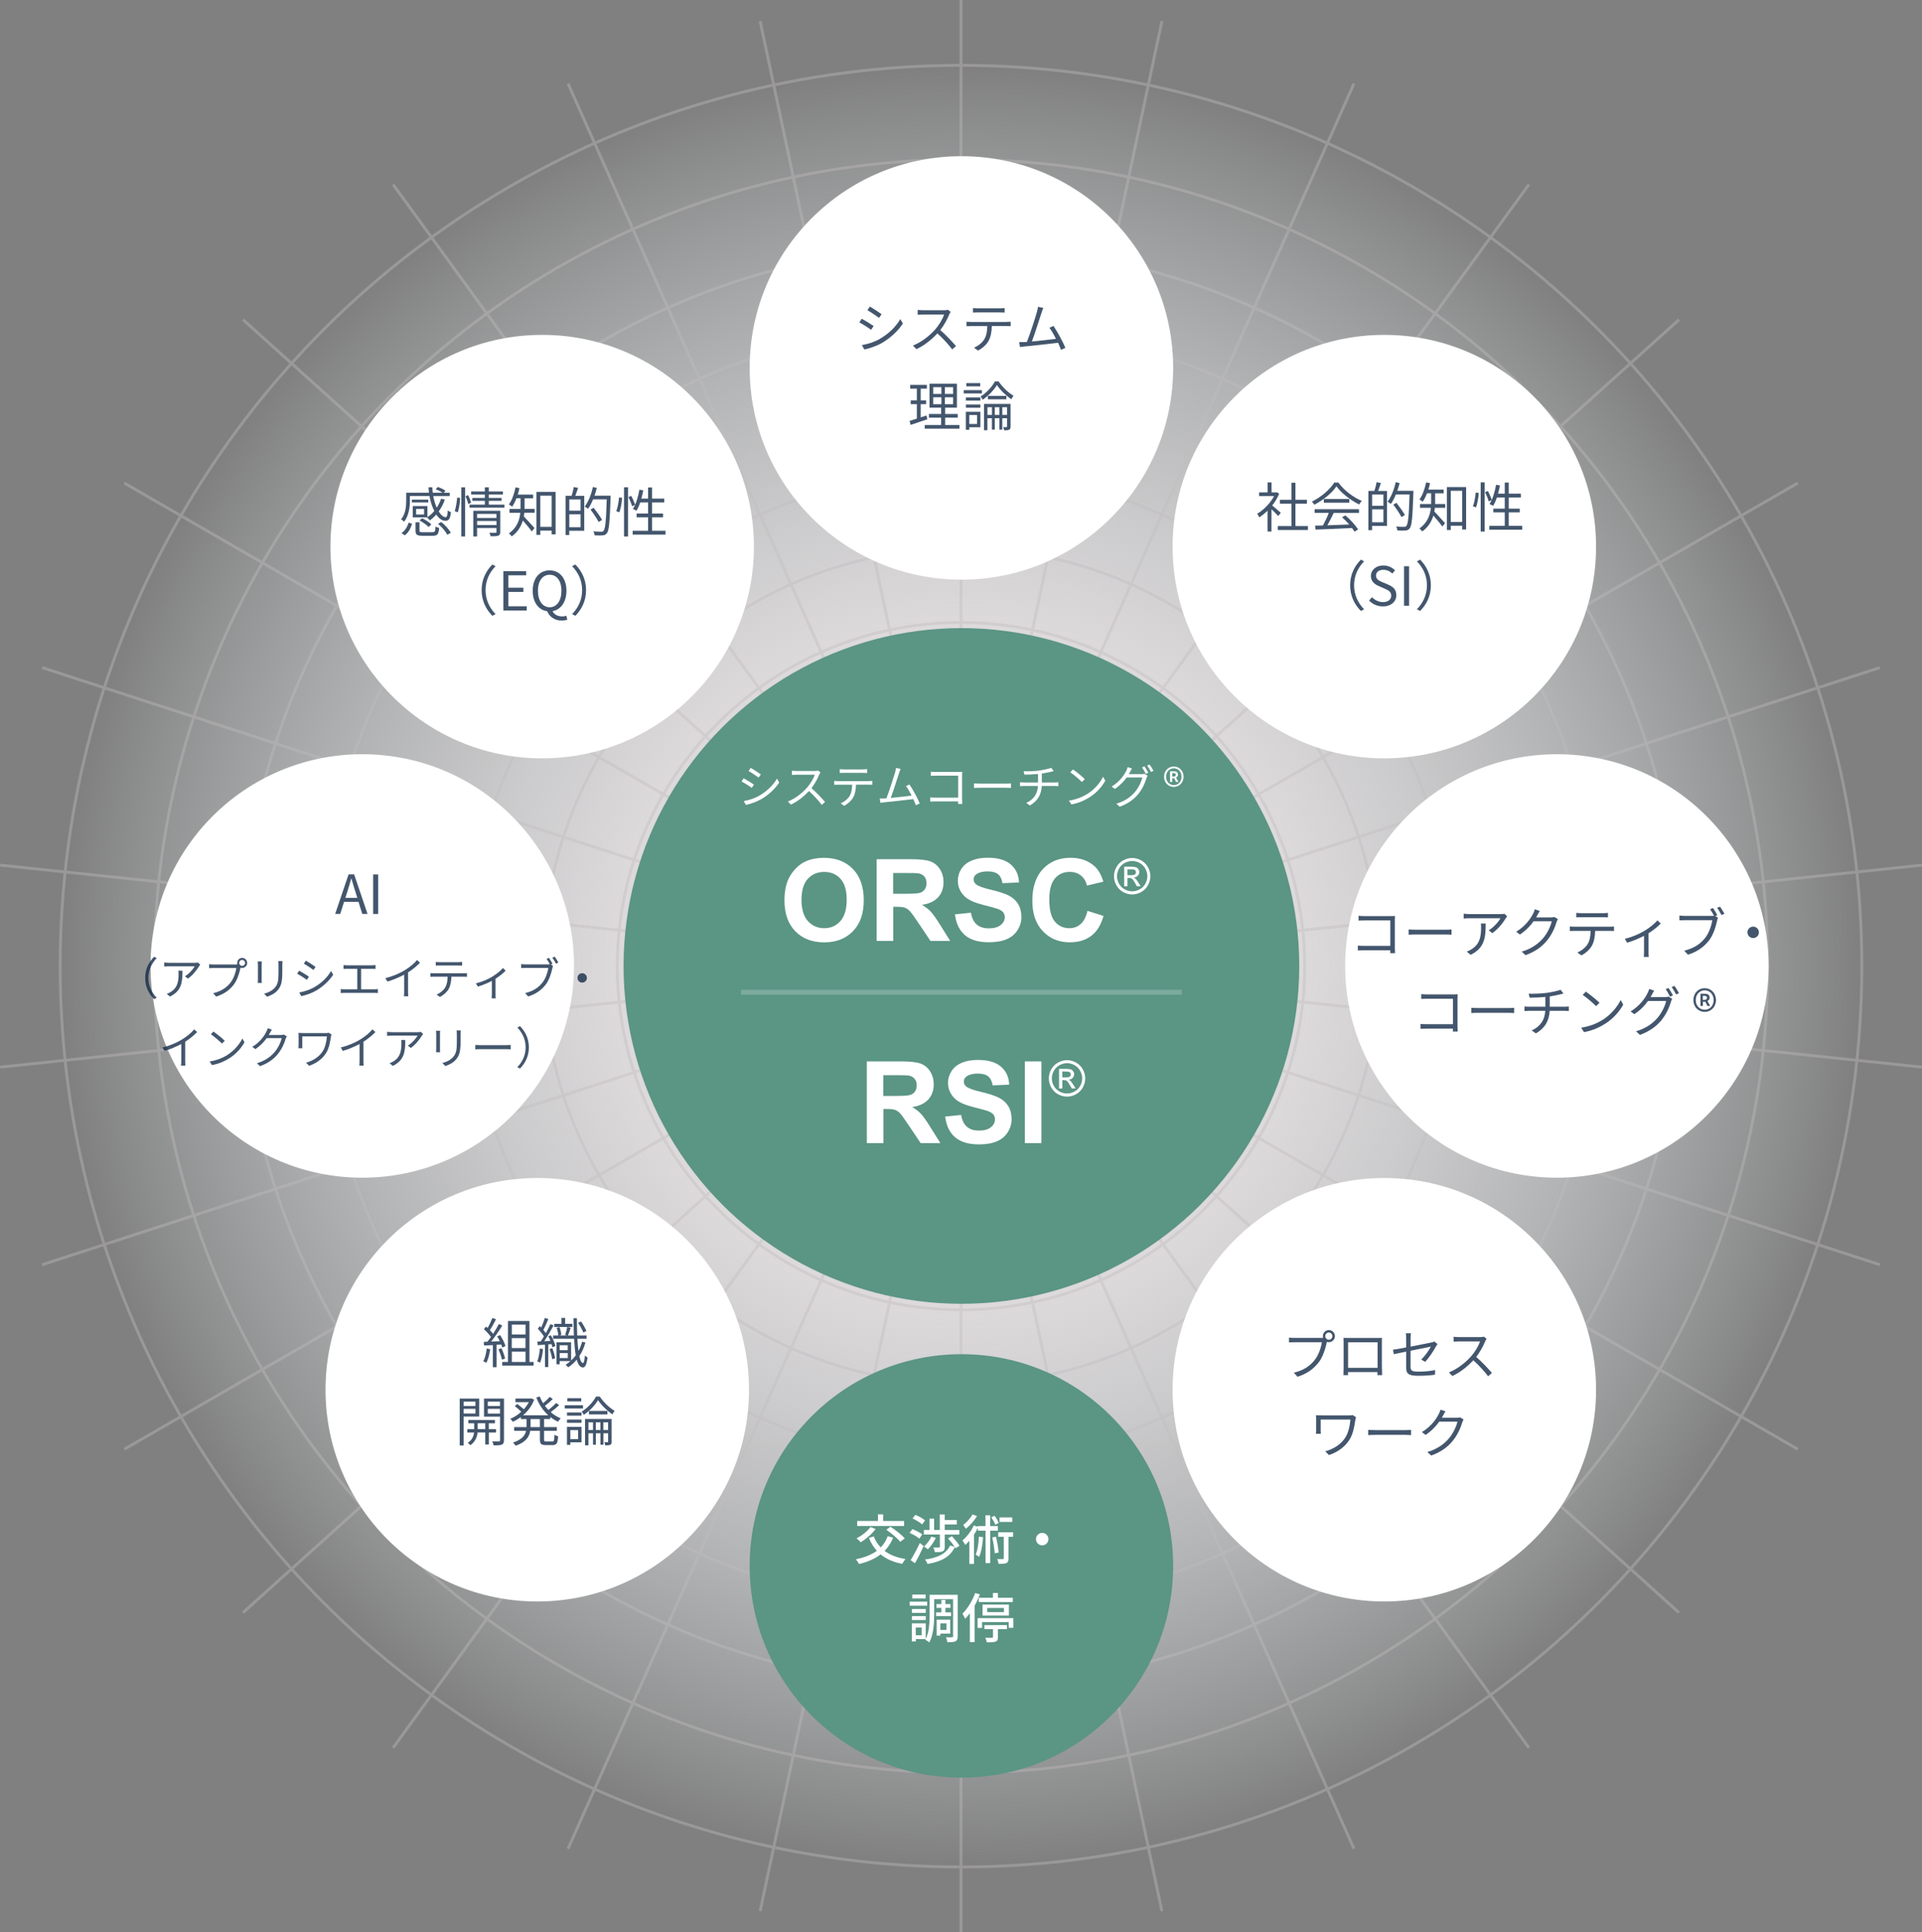 <?xml version="1.0" encoding="UTF-8"?>
<svg id="b" data-name="レイヤー 2" xmlns="http://www.w3.org/2000/svg" xmlns:xlink="http://www.w3.org/1999/xlink" viewBox="0 0 376.16 378.18">
  <rect x="0" y="0" width="376.16" height="378.18" fill="#808080" stroke="none"/>
  <defs>
    <radialGradient id="d" data-name="名称未設定グラデーション 37" cx="188.08" cy="189.09" fx="188.08" fy="189.09" r="176.3" gradientUnits="userSpaceOnUse">
      <stop offset=".32" stop-color="#e0ddde"/>
      <stop offset=".39" stop-color="#e1dedf" stop-opacity=".94"/>
      <stop offset=".52" stop-color="#e3e2e4" stop-opacity=".77"/>
      <stop offset=".7" stop-color="#e7e9eb" stop-opacity=".5"/>
      <stop offset=".92" stop-color="#edf2f5" stop-opacity=".14"/>
      <stop offset="1" stop-color="#f0f6f9" stop-opacity="0"/>
    </radialGradient>
  </defs>
  <g id="c" data-name="レイヤー 1">
    <g>
      <g>
        <circle cx="188.08" cy="189.09" r="176.3" style="fill: url(#d);"/>
        <g style="opacity: .4;">
          <circle cx="188.08" cy="189.09" r="141.06" style="fill: none; stroke: #c1bcbe; stroke-miterlimit: 10; stroke-width: .57px;"/>
          <circle cx="188.08" cy="189.09" r="109.62" style="fill: none; stroke: #c1bcbe; stroke-miterlimit: 10; stroke-width: .57px;"/>
          <g>
            <g>
              <line x1="188.08" y1="189.09" x2="188.08" style="fill: none; stroke: #c1bcbe; stroke-miterlimit: 10; stroke-width: .57px;"/>
              <line x1="188.08" y1="189.09" x2="148.77" y2="4.13" style="fill: none; stroke: #c1bcbe; stroke-miterlimit: 10; stroke-width: .57px;"/>
              <line x1="188.08" y1="189.09" x2="111.17" y2="16.35" style="fill: none; stroke: #c1bcbe; stroke-miterlimit: 10; stroke-width: .57px;"/>
              <line x1="188.08" y1="189.09" x2="76.94" y2="36.11" style="fill: none; stroke: #c1bcbe; stroke-miterlimit: 10; stroke-width: .57px;"/>
              <line x1="188.08" y1="189.09" x2="47.56" y2="62.56" style="fill: none; stroke: #c1bcbe; stroke-miterlimit: 10; stroke-width: .57px;"/>
              <line x1="188.08" y1="189.09" x2="24.33" y2="94.54" style="fill: none; stroke: #c1bcbe; stroke-miterlimit: 10; stroke-width: .57px;"/>
              <line x1="188.08" y1="189.09" x2="8.25" y2="130.66" style="fill: none; stroke: #c1bcbe; stroke-miterlimit: 10; stroke-width: .57px;"/>
              <line x1="188.08" y1="189.09" x2=".03" y2="169.32" style="fill: none; stroke: #c1bcbe; stroke-miterlimit: 10; stroke-width: .57px;"/>
              <line x1="188.08" y1="189.09" x2=".03" y2="208.85" style="fill: none; stroke: #c1bcbe; stroke-miterlimit: 10; stroke-width: .57px;"/>
              <line x1="188.08" y1="189.09" x2="8.25" y2="247.52" style="fill: none; stroke: #c1bcbe; stroke-miterlimit: 10; stroke-width: .57px;"/>
              <line x1="188.08" y1="189.09" x2="24.33" y2="283.63" style="fill: none; stroke: #c1bcbe; stroke-miterlimit: 10; stroke-width: .57px;"/>
              <line x1="188.08" y1="189.09" x2="47.56" y2="315.61" style="fill: none; stroke: #c1bcbe; stroke-miterlimit: 10; stroke-width: .57px;"/>
              <line x1="188.08" y1="189.09" x2="76.94" y2="342.06" style="fill: none; stroke: #c1bcbe; stroke-miterlimit: 10; stroke-width: .57px;"/>
              <line x1="188.08" y1="189.09" x2="111.17" y2="361.83" style="fill: none; stroke: #c1bcbe; stroke-miterlimit: 10; stroke-width: .57px;"/>
              <line x1="188.08" y1="189.09" x2="148.77" y2="374.04" style="fill: none; stroke: #c1bcbe; stroke-miterlimit: 10; stroke-width: .57px;"/>
              <line x1="188.08" y1="189.09" x2="188.08" y2="378.18" style="fill: none; stroke: #c1bcbe; stroke-miterlimit: 10; stroke-width: .57px;"/>
              <line x1="188.08" y1="189.09" x2="227.4" y2="374.04" style="fill: none; stroke: #c1bcbe; stroke-miterlimit: 10; stroke-width: .57px;"/>
              <line x1="188.08" y1="189.09" x2="264.99" y2="361.83" style="fill: none; stroke: #c1bcbe; stroke-miterlimit: 10; stroke-width: .57px;"/>
              <line x1="188.08" y1="189.09" x2="299.22" y2="342.06" style="fill: none; stroke: #c1bcbe; stroke-miterlimit: 10; stroke-width: .57px;"/>
              <line x1="188.08" y1="189.09" x2="328.6" y2="315.61" style="fill: none; stroke: #c1bcbe; stroke-miterlimit: 10; stroke-width: .57px;"/>
              <line x1="188.08" y1="189.09" x2="351.84" y2="283.63" style="fill: none; stroke: #c1bcbe; stroke-miterlimit: 10; stroke-width: .57px;"/>
              <line x1="188.08" y1="189.09" x2="367.91" y2="247.52" style="fill: none; stroke: #c1bcbe; stroke-miterlimit: 10; stroke-width: .57px;"/>
              <line x1="188.08" y1="189.09" x2="376.13" y2="208.85" style="fill: none; stroke: #c1bcbe; stroke-miterlimit: 10; stroke-width: .57px;"/>
              <line x1="188.08" y1="189.09" x2="376.13" y2="169.32" style="fill: none; stroke: #c1bcbe; stroke-miterlimit: 10; stroke-width: .57px;"/>
              <line x1="188.08" y1="189.09" x2="367.91" y2="130.66" style="fill: none; stroke: #c1bcbe; stroke-miterlimit: 10; stroke-width: .57px;"/>
              <line x1="188.08" y1="189.09" x2="351.84" y2="94.54" style="fill: none; stroke: #c1bcbe; stroke-miterlimit: 10; stroke-width: .57px;"/>
              <line x1="188.08" y1="189.09" x2="328.6" y2="62.56" style="fill: none; stroke: #c1bcbe; stroke-miterlimit: 10; stroke-width: .57px;"/>
              <line x1="188.08" y1="189.09" x2="299.22" y2="36.11" style="fill: none; stroke: #c1bcbe; stroke-miterlimit: 10; stroke-width: .57px;"/>
              <line x1="188.08" y1="189.09" x2="264.99" y2="16.35" style="fill: none; stroke: #c1bcbe; stroke-miterlimit: 10; stroke-width: .57px;"/>
              <line x1="188.08" y1="189.09" x2="227.4" y2="4.13" style="fill: none; stroke: #c1bcbe; stroke-miterlimit: 10; stroke-width: .57px;"/>
            </g>
            <circle cx="188.08" cy="189.09" r="11.45" style="fill: none; stroke: #c1bcbe; stroke-miterlimit: 10; stroke-width: .57px;"/>
            <circle cx="188.08" cy="189.09" r="17.45" style="fill: none; stroke: #c1bcbe; stroke-miterlimit: 10; stroke-width: .57px;"/>
            <circle cx="188.08" cy="189.09" r="22.91" style="fill: none; stroke: #c1bcbe; stroke-miterlimit: 10; stroke-width: .57px;"/>
            <circle cx="188.08" cy="189.09" r="30.54" style="fill: none; stroke: #c1bcbe; stroke-miterlimit: 10; stroke-width: .57px;"/>
            <circle cx="188.08" cy="189.09" r="40" style="fill: none; stroke: #c1bcbe; stroke-miterlimit: 10; stroke-width: .57px;"/>
            <circle cx="188.08" cy="189.09" r="52" style="fill: none; stroke: #c1bcbe; stroke-miterlimit: 10; stroke-width: .57px;"/>
            <circle cx="188.08" cy="189.09" r="67.27" style="fill: none; stroke: #c1bcbe; stroke-miterlimit: 10; stroke-width: .57px;"/>
            <circle cx="188.08" cy="189.09" r="81.82" style="fill: none; stroke: #c1bcbe; stroke-miterlimit: 10; stroke-width: .57px;"/>
            <circle cx="188.08" cy="189.09" r="96.73" style="fill: none; stroke: #c1bcbe; stroke-miterlimit: 10; stroke-width: .57px;"/>
            <circle cx="188.08" cy="189.09" r="125.82" style="fill: none; stroke: #c1bcbe; stroke-miterlimit: 10; stroke-width: .57px;"/>
            <circle cx="188.08" cy="189.09" r="157.88" style="fill: none; stroke: #c1bcbe; stroke-miterlimit: 10; stroke-width: .57px;"/>
          </g>
          <circle cx="188.08" cy="189.09" r="176.3" style="fill: none; stroke: #c1bcbe; stroke-miterlimit: 10; stroke-width: .57px;"/>
        </g>
      </g>
      <circle cx="188.16" cy="72.01" r="41.44" style="fill: #fff;"/>
      <circle cx="105.15" cy="271.99" r="41.44" style="fill: #fff;"/>
      <circle cx="188.16" cy="306.47" r="41.44" style="fill: #5b9584;"/>
      <circle cx="106.11" cy="106.98" r="41.44" style="fill: #fff;"/>
      <circle cx="304.7" cy="189.05" r="41.44" style="fill: #fff;"/>
      <circle cx="70.9" cy="189.05" r="41.44" style="fill: #fff;"/>
      <circle cx="270.93" cy="271.99" r="41.44" style="fill: #fff;"/>
      <circle cx="188.16" cy="189.05" r="66.12" style="fill: #5b9584;"/>
      <g>
        <path d="M147.55,153.55l-.42.64c-.45-.33-1.44-.96-1.99-1.25l.4-.62c.55.29,1.6.94,2,1.23ZM148.61,155.72c1.51-.87,2.71-2.05,3.45-3.33l.44.75c-.79,1.23-2.05,2.41-3.5,3.26-.92.53-2.18.96-3.02,1.13l-.42-.75c1-.17,2.13-.53,3.05-1.06ZM148.9,151.56l-.43.62c-.44-.33-1.42-.98-1.96-1.29l.41-.61c.54.3,1.58.99,1.98,1.28Z" style="fill: #fff;"/>
        <path d="M160.57,151.18c-.05.07-.17.27-.23.4-.31.78-.88,1.85-1.53,2.67.96.82,2.07,2,2.66,2.71l-.64.56c-.61-.8-1.58-1.88-2.5-2.71-.98,1.05-2.2,2.05-3.55,2.66l-.58-.61c1.47-.57,2.81-1.66,3.75-2.71.62-.7,1.28-1.79,1.51-2.53h-3.55c-.32,0-.82.04-.92.04v-.83c.13.02.65.06.92.06h3.52c.3,0,.54-.04.68-.08l.46.36Z" style="fill: #fff;"/>
        <path d="M170.01,152.86c.19,0,.49,0,.71-.04v.76c-.2,0-.49-.02-.71-.02h-2.48c-.03.98-.17,1.81-.54,2.49-.33.61-1.02,1.27-1.79,1.66l-.67-.49c.71-.29,1.37-.82,1.72-1.39.4-.64.5-1.4.53-2.26h-2.72c-.28,0-.55,0-.79.02v-.76c.25.03.51.04.79.04h5.96ZM165.18,151.26c-.3,0-.6,0-.83.03v-.76c.26.03.53.05.82.05h3.69c.25,0,.58-.02.85-.05v.76c-.26-.02-.58-.03-.85-.03h-3.68Z" style="fill: #fff;"/>
        <path d="M179.24,157.58c-.12-.33-.3-.75-.5-1.19-1.41.18-4.45.52-5.67.63-.23.02-.49.06-.76.1l-.14-.85c.27,0,.58,0,.85,0,.14,0,.29-.02.46-.03.51-1.26,1.44-4.17,1.7-5.06.11-.42.15-.64.18-.88l.9.18c-.09.23-.19.46-.31.85-.27.86-1.17,3.65-1.62,4.84,1.34-.13,3.09-.33,4.08-.46-.36-.72-.76-1.43-1.1-1.87l.68-.31c.65.94,1.64,2.77,2.01,3.71l-.76.35Z" style="fill: #fff;"/>
        <path d="M187.51,157.35c0-.1,0-.29.02-.51h-4.45c-.37,0-.78.02-1.03.04v-.82c.24.02.63.05,1.01.05h4.47v-4.3h-4.36c-.34,0-.78.02-1,.03v-.81c.3.04.7.05.99.05h4.49c.22,0,.49,0,.67-.02,0,.21-.03.49-.03.71v4.7c0,.33.03.74.04.88h-.82Z" style="fill: #fff;"/>
        <path d="M190.63,153.32c.27.02.76.05,1.27.05h4.99c.46,0,.78-.03.98-.05v.89c-.18,0-.57-.04-.98-.04h-5c-.5,0-.98.02-1.27.04v-.89Z" style="fill: #fff;"/>
        <path d="M206.41,153.14c.2,0,.53-.02.72-.04v.76c-.2-.02-.47-.04-.7-.04h-2.54c-.1,1.7-.77,2.91-2.33,3.82l-.71-.5c1.43-.67,2.19-1.69,2.3-3.32h-2.71c-.29,0-.6.02-.81.04v-.76c.2.02.52.04.79.04h2.74v-1.66c-.92.09-1.95.12-2.65.13l-.18-.67c.69.03,2.08,0,3.06-.14.83-.12,1.9-.34,2.35-.53l.48.63-.52.14c-.45.12-1.15.25-1.8.35v1.75h2.51Z" style="fill: #fff;"/>
        <path d="M212.84,155.37c1.4-.88,2.51-2.23,3.04-3.35l.44.77c-.63,1.14-1.69,2.38-3.06,3.23-.91.58-2.06,1.14-3.58,1.42l-.48-.75c1.59-.24,2.78-.79,3.64-1.33ZM212.31,152.48l-.57.57c-.46-.47-1.59-1.45-2.27-1.9l.52-.56c.65.43,1.81,1.38,2.32,1.89Z" style="fill: #fff;"/>
        <path d="M223.4,151.51c.25,0,.45-.03.59-.08l.6.36c-.07.13-.16.34-.21.48-.25.92-.8,2.15-1.61,3.14-.83,1.01-1.92,1.84-3.63,2.48l-.66-.6c1.68-.49,2.81-1.31,3.64-2.29.71-.83,1.27-2.01,1.45-2.84h-3.07c-.55.77-1.31,1.58-2.31,2.24l-.63-.46c1.57-.94,2.46-2.27,2.86-3.08.09-.16.23-.49.28-.73l.84.28c-.15.24-.31.55-.4.71-.06.13-.14.25-.21.38h2.47ZM223.99,149.98c.23.33.56.87.75,1.25l-.49.22c-.18-.36-.49-.92-.74-1.26l.48-.21ZM224.99,149.62c.24.34.59.9.76,1.24l-.48.22c-.2-.39-.5-.91-.76-1.25l.48-.21Z" style="fill: #fff;"/>
        <path d="M227.82,152.01c0-1.18.87-2,1.91-2s1.91.82,1.91,2-.87,2-1.91,2-1.91-.81-1.91-2ZM231.24,152.01c0-.96-.66-1.64-1.51-1.64s-1.51.68-1.51,1.64.66,1.64,1.51,1.64,1.51-.67,1.51-1.64ZM228.99,150.96h.77c.42,0,.79.17.79.66,0,.25-.16.48-.38.57l.47.85h-.46l-.36-.72h-.41v.72h-.42v-2.07ZM229.68,151.99c.27,0,.44-.12.44-.35,0-.2-.11-.34-.42-.34h-.28v.68h.26Z" style="fill: #fff;"/>
      </g>
      <g>
        <path d="M153.53,176.25c0-1.63.24-3,.73-4.1.36-.81.86-1.54,1.49-2.19s1.32-1.13,2.07-1.44c1-.42,2.15-.63,3.45-.63,2.36,0,4.24.73,5.66,2.19,1.41,1.46,2.12,3.49,2.12,6.1s-.7,4.6-2.11,6.06-3.28,2.19-5.63,2.19-4.27-.73-5.67-2.18c-1.4-1.45-2.11-3.45-2.11-6ZM156.86,176.14c0,1.81.42,3.18,1.25,4.12.84.93,1.9,1.4,3.19,1.4s2.34-.46,3.17-1.39c.83-.93,1.24-2.32,1.24-4.17s-.4-3.2-1.21-4.1-1.87-1.35-3.2-1.35-2.4.46-3.22,1.37-1.22,2.29-1.22,4.13Z" style="fill: #fff;"/>
        <path d="M171.57,184.15v-15.99h6.8c1.71,0,2.95.14,3.73.43.78.29,1.39.8,1.86,1.53.47.74.7,1.58.7,2.52,0,1.2-.35,2.19-1.06,2.97-.71.78-1.76,1.27-3.16,1.48.7.41,1.28.86,1.73,1.34.45.49,1.07,1.35,1.84,2.6l1.95,3.12h-3.86l-2.33-3.48c-.83-1.24-1.4-2.03-1.7-2.35-.31-.32-.63-.54-.97-.67-.34-.12-.88-.18-1.63-.18h-.65v6.68h-3.23ZM174.8,174.92h2.39c1.55,0,2.52-.07,2.9-.2.39-.13.69-.36.91-.68.22-.32.33-.72.33-1.2,0-.54-.14-.97-.43-1.3-.29-.33-.69-.54-1.22-.63-.26-.04-1.05-.05-2.36-.05h-2.52v4.06Z" style="fill: #fff;"/>
        <path d="M186.88,178.94l3.14-.31c.19,1.05.57,1.83,1.15,2.32.58.49,1.36.74,2.34.74,1.04,0,1.82-.22,2.35-.66.53-.44.79-.95.79-1.54,0-.38-.11-.7-.33-.96s-.61-.5-1.16-.69c-.38-.13-1.24-.36-2.59-.7-1.73-.43-2.95-.96-3.64-1.58-.98-.88-1.47-1.95-1.47-3.22,0-.81.23-1.58.69-2.29.46-.71,1.13-1.25,2-1.62s1.92-.56,3.15-.56c2.01,0,3.52.44,4.53,1.32s1.55,2.05,1.6,3.52l-3.23.14c-.14-.82-.43-1.41-.89-1.77-.46-.36-1.14-.54-2.04-.54s-1.67.19-2.21.58c-.34.25-.51.58-.51.99,0,.38.16.7.48.97.41.34,1.4.7,2.97,1.07,1.57.37,2.73.75,3.49,1.15.75.4,1.34.94,1.77,1.62.42.69.64,1.54.64,2.55,0,.92-.25,1.78-.76,2.58s-1.23,1.39-2.16,1.78c-.93.39-2.09.58-3.48.58-2.02,0-3.58-.47-4.66-1.4-1.08-.93-1.73-2.3-1.94-4.08Z" style="fill: #fff;"/>
        <path d="M212.84,178.27l3.13.99c-.48,1.75-1.28,3.04-2.39,3.89-1.12.85-2.53,1.27-4.25,1.27-2.12,0-3.87-.73-5.24-2.18s-2.05-3.43-2.05-5.95c0-2.66.69-4.73,2.06-6.2,1.38-1.47,3.18-2.21,5.42-2.21,1.96,0,3.54.58,4.77,1.73.73.68,1.27,1.67,1.64,2.95l-3.2.76c-.19-.83-.58-1.48-1.18-1.96s-1.33-.72-2.19-.72c-1.19,0-2.15.42-2.89,1.28-.74.85-1.11,2.23-1.11,4.13,0,2.02.36,3.46,1.09,4.32.73.86,1.67,1.29,2.84,1.29.86,0,1.6-.27,2.21-.82.62-.54,1.06-1.4,1.33-2.57Z" style="fill: #fff;"/>
        <path d="M221.58,167.92c.6,0,1.18.15,1.75.46.57.31,1.01.75,1.33,1.32.32.57.48,1.17.48,1.79s-.16,1.2-.47,1.77c-.31.57-.75,1-1.32,1.32-.56.31-1.15.47-1.77.47s-1.21-.16-1.77-.47c-.56-.31-1-.75-1.32-1.32s-.47-1.16-.47-1.77.16-1.21.48-1.79c.32-.57.76-1.01,1.33-1.32.57-.31,1.15-.46,1.75-.46ZM221.58,168.51c-.5,0-.99.13-1.46.38-.47.26-.84.62-1.11,1.1-.27.48-.4.97-.4,1.49s.13,1,.39,1.47c.26.47.63.84,1.1,1.1.47.26.96.39,1.48.39s1-.13,1.48-.39c.47-.26.84-.63,1.1-1.1.26-.47.39-.96.39-1.47s-.13-1.01-.4-1.49c-.27-.48-.64-.84-1.11-1.1-.47-.26-.96-.38-1.46-.38ZM220.02,173.45v-3.83h1.32c.45,0,.78.04.98.11.2.07.36.19.48.37.12.18.18.36.18.56,0,.28-.1.52-.3.73-.2.21-.46.32-.79.35.13.06.24.12.32.2.15.15.34.4.57.76l.47.75h-.75l-.34-.6c-.27-.47-.48-.77-.65-.89-.11-.09-.28-.13-.5-.13h-.36v1.63h-.62ZM220.64,171.29h.75c.36,0,.6-.05.73-.16s.2-.25.2-.42c0-.11-.03-.21-.09-.3-.06-.09-.15-.16-.26-.2-.11-.04-.32-.07-.62-.07h-.7v1.16Z" style="fill: #fff;"/>
      </g>
      <g>
        <path d="M169.65,223.72v-15.99h6.8c1.71,0,2.95.14,3.73.43.78.29,1.39.8,1.86,1.53.47.74.7,1.58.7,2.52,0,1.2-.35,2.19-1.06,2.97-.71.78-1.76,1.28-3.16,1.48.7.41,1.28.86,1.73,1.34.45.49,1.07,1.35,1.84,2.6l1.95,3.12h-3.86l-2.33-3.48c-.83-1.24-1.4-2.03-1.7-2.35s-.63-.55-.97-.67c-.34-.12-.88-.18-1.63-.18h-.65v6.68h-3.23ZM172.88,214.49h2.39c1.55,0,2.52-.07,2.9-.2.39-.13.69-.36.91-.68.22-.32.33-.72.33-1.2,0-.54-.14-.97-.43-1.3-.29-.33-.69-.54-1.22-.63-.26-.04-1.05-.05-2.36-.05h-2.52v4.06Z" style="fill: #fff;"/>
        <path d="M184.96,218.52l3.14-.31c.19,1.05.57,1.83,1.15,2.32.58.5,1.36.74,2.34.74,1.04,0,1.82-.22,2.35-.66.53-.44.79-.96.79-1.54,0-.38-.11-.7-.33-.97-.22-.26-.61-.5-1.16-.69-.38-.13-1.24-.36-2.59-.7-1.73-.43-2.95-.96-3.64-1.58-.98-.88-1.47-1.95-1.47-3.22,0-.81.23-1.58.69-2.29s1.13-1.25,2-1.62c.87-.37,1.92-.56,3.15-.56,2.01,0,3.52.44,4.53,1.32,1.02.88,1.55,2.05,1.6,3.52l-3.23.14c-.14-.82-.43-1.41-.89-1.77-.46-.36-1.14-.54-2.05-.54s-1.67.19-2.2.58c-.34.25-.51.58-.51.99,0,.38.16.7.48.97.41.34,1.4.7,2.97,1.07,1.57.37,2.73.75,3.49,1.15s1.34.94,1.77,1.62c.42.69.64,1.54.64,2.55,0,.92-.25,1.78-.76,2.57-.51.8-1.23,1.4-2.16,1.78-.93.39-2.09.58-3.48.58-2.02,0-3.57-.47-4.66-1.4s-1.73-2.3-1.94-4.08Z" style="fill: #fff;"/>
        <path d="M200.58,223.72v-15.99h3.23v15.99h-3.23Z" style="fill: #fff;"/>
        <path d="M208.83,207.49c.6,0,1.18.15,1.75.46s1.01.75,1.33,1.32c.32.57.48,1.17.48,1.79s-.16,1.2-.47,1.77c-.31.57-.75,1-1.32,1.32-.56.31-1.15.47-1.77.47s-1.21-.16-1.77-.47c-.56-.31-1-.75-1.32-1.32-.31-.57-.47-1.16-.47-1.77s.16-1.21.48-1.79c.32-.57.76-1.01,1.33-1.32s1.15-.46,1.75-.46ZM208.83,208.08c-.5,0-.99.13-1.46.38-.47.26-.84.62-1.11,1.1-.27.48-.4.97-.4,1.49s.13,1,.39,1.47c.26.47.63.84,1.1,1.1s.96.39,1.48.39,1-.13,1.48-.39.84-.63,1.1-1.1.39-.96.39-1.47-.13-1.01-.4-1.49c-.27-.48-.64-.84-1.11-1.1-.47-.26-.96-.38-1.46-.38ZM207.27,213.02v-3.83h1.32c.45,0,.77.04.98.11.2.07.36.19.48.37.12.18.18.36.18.56,0,.28-.1.52-.3.73-.2.21-.46.32-.79.35.13.06.24.12.33.2.15.15.34.4.57.76l.47.75h-.75l-.34-.6c-.27-.47-.48-.77-.65-.89-.11-.09-.28-.13-.5-.13h-.36v1.63h-.62ZM207.89,210.86h.75c.36,0,.6-.05.73-.16.13-.11.2-.25.2-.42,0-.11-.03-.21-.09-.3-.06-.09-.15-.16-.26-.2-.11-.04-.32-.07-.62-.07h-.7v1.16Z" style="fill: #fff;"/>
      </g>
      <g style="opacity: .8;">
        <path d="M83.61,101.25h-2.83v-2.2h2.87v2.17c.5-.33.95-.74,1.35-1.21-.41-.8-.75-1.81-.95-2.93h-3.83v.93c0,1.21-.19,2.93-1.15,4.11-.09-.15-.41-.4-.57-.48.89-1.09,1-2.56,1-3.64v-1.57h4.45c-.04-.35-.07-.71-.09-1.07h.75c.01.36.04.72.08,1.07h1.92c-.34-.24-.88-.51-1.34-.66l.41-.46c.52.17,1.16.46,1.5.74l-.33.39h1.16v.65h-3.22c.16.86.4,1.63.68,2.28.36-.54.64-1.13.86-1.77l.73.17c-.29.87-.71,1.64-1.2,2.32.44.72.93,1.13,1.36,1.13.26-.01.37-.38.42-1.33.15.14.41.29.61.35-.13,1.32-.41,1.69-1.08,1.69s-1.26-.46-1.79-1.23c-.38.44-.8.82-1.24,1.14-.12-.14-.4-.41-.57-.54l.03-.02ZM78.58,104.34c.71-.48,1.16-1.29,1.4-2.06l.67.23c-.26.83-.67,1.72-1.43,2.26l-.64-.43ZM83.82,98.33h-3.22v-.55h3.22v.55ZM84.66,104.15c.46,0,.54-.13.57-1.11.17.13.5.24.72.29-.11,1.23-.34,1.53-1.22,1.53h-2.04c-1.09,0-1.37-.21-1.37-1.01v-1.63h.78v1.62c0,.26.08.32.65.32h1.92ZM82.99,99.6h-1.55v1.1h1.55v-1.1ZM82.62,101.43c.65.31,1.43.81,1.8,1.21l-.54.5c-.36-.4-1.12-.94-1.78-1.28l.52-.43ZM86.36,102.17c.76.6,1.54,1.46,1.87,2.11l-.7.38c-.29-.64-1.05-1.52-1.81-2.14l.64-.35Z" style="fill: #142c49;"/>
        <path d="M88.99,100.07c.24-.71.41-1.86.49-2.69l.58.07c-.04.82-.21,2.04-.45,2.81l-.61-.2ZM90.29,95.37h.73v9.62h-.73v-9.62ZM91.62,96.91c.23.46.49,1.1.58,1.48l-.55.27c-.08-.4-.33-1.05-.55-1.55l.52-.2ZM98.73,98.76v.6h-6.84v-.6h3v-.74h-2.45v-.57h2.45v-.66h-2.69v-.6h2.69v-.82h.77v.82h2.77v.6h-2.77v.66h2.51v.57h-2.51v.74h3.07ZM97.91,104.11c0,.4-.08.6-.38.72s-.76.13-1.51.12c-.04-.19-.13-.47-.22-.68.53.02,1.03.02,1.16.01.15,0,.2-.04.2-.18v-.76h-3.79v1.65h-.74v-5.02h5.28v4.14ZM93.37,100.58v.79h3.79v-.79h-3.79ZM97.17,102.76v-.8h-3.79v.8h3.79Z" style="fill: #142c49;"/>
        <path d="M102.67,99.24c0,.11,0,.23-.01.36h1.98v.75h-2.02c-.02.23-.06.47-.11.71.5.5,1.77,1.92,2.1,2.29l-.53.67c-.36-.52-1.18-1.51-1.75-2.15-.34,1.12-.98,2.26-2.18,3.11-.11-.17-.38-.46-.55-.58,1.6-1.14,2.1-2.66,2.23-4.04h-2.12v-.75h2.17v-2.1h-.8c-.25.63-.53,1.2-.85,1.66-.14-.14-.46-.35-.64-.45.62-.81,1.05-2.07,1.31-3.34l.76.15c-.08.44-.2.87-.33,1.27h3.01v.73h-1.67v1.74ZM108.74,96.27v8.31h-.78v-.73h-2.22v.83h-.76v-8.41h3.76ZM107.96,103.12v-6.11h-2.22v6.11h2.22Z" style="fill: #142c49;"/>
        <path d="M113.14,95.49c-.18.52-.37,1.1-.55,1.55h1.75v6.84h-2.93v.83h-.72v-7.68h1.18c.16-.51.35-1.21.42-1.71l.84.16ZM113.63,97.75h-2.21v2.2h2.21v-2.2ZM113.63,103.18v-2.53h-2.21v2.53h2.21ZM119.5,97.41c-.17,4.81-.3,6.43-.73,6.95-.23.29-.47.39-.83.42-.37.04-.97.02-1.56-.01-.02-.23-.12-.55-.26-.77.68.06,1.32.06,1.56.06.21,0,.33-.02.43-.16.35-.37.51-1.97.64-6.17h-2.68c-.29.71-.62,1.35-.99,1.85-.14-.13-.47-.34-.64-.44.71-.93,1.28-2.38,1.61-3.83l.75.18c-.13.52-.27,1.02-.45,1.52h3.15v.4ZM117.17,102.17c-.32-.63-1.02-1.68-1.6-2.44l.61-.36c.59.75,1.32,1.76,1.65,2.38l-.66.41Z" style="fill: #142c49;"/>
        <path d="M120.61,100.05c.28-.7.47-1.85.55-2.7l.59.08c-.05.87-.25,2.06-.53,2.83l-.61-.21ZM122.13,95.36h.78v9.63h-.78v-9.63ZM123.53,97.04c.32.57.64,1.32.77,1.76l-.59.28c-.12-.45-.43-1.21-.73-1.79l.55-.25ZM130.25,103.88v.75h-6.43v-.75h3.02v-2.64h-2.24v-.73h2.24v-2.18h-1.54c-.21.63-.45,1.18-.74,1.63-.16-.11-.51-.27-.7-.36.61-.92,1.03-2.33,1.28-3.76l.76.13c-.11.55-.23,1.1-.38,1.61h1.32v-2.18h.78v2.18h2.38v.75h-2.38v2.18h2.15v.73h-2.15v2.64h2.64Z" style="fill: #142c49;"/>
        <path d="M94.26,115.5c0-2.06.83-3.73,2.1-5.02l.63.33c-1.21,1.25-1.96,2.81-1.96,4.69s.75,3.44,1.96,4.69l-.63.33c-1.27-1.29-2.1-2.96-2.1-5.02Z" style="fill: #142c49;"/>
        <path d="M98.52,111.78h4.46v.82h-3.48v2.42h2.93v.83h-2.93v2.81h3.59v.83h-4.58v-7.73Z" style="fill: #142c49;"/>
        <path d="M111.04,121.28c-.23.08-.64.17-1.11.17-1.42,0-2.4-.77-2.84-1.83-1.69-.23-2.83-1.73-2.83-4,0-2.48,1.36-3.99,3.3-3.99s3.3,1.51,3.3,3.99c0,2.22-1.1,3.7-2.73,3.99.35.69,1.05,1.03,1.9,1.03.35,0,.61-.05.81-.12l.19.76ZM107.58,118.85c1.38,0,2.3-1.25,2.3-3.23s-.92-3.13-2.3-3.13-2.3,1.19-2.3,3.13.91,3.23,2.3,3.23Z" style="fill: #142c49;"/>
        <path d="M114.7,115.5c0,2.06-.83,3.73-2.1,5.02l-.63-.33c1.21-1.25,1.96-2.82,1.96-4.69s-.75-3.44-1.96-4.69l.63-.33c1.27,1.29,2.1,2.96,2.1,5.02Z" style="fill: #142c49;"/>
      </g>
      <circle cx="270.93" cy="106.98" r="41.44" style="fill: #fff;"/>
      <g style="opacity: .8;">
        <path d="M250.17,101c-.27-.31-.85-.9-1.33-1.34v4.37h-.77v-4.08c-.53.52-1.08.96-1.61,1.31-.08-.2-.29-.56-.41-.71,1.25-.73,2.57-2.06,3.3-3.46h-2.93v-.72h1.66v-1.96h.77v1.96h.92l.14-.03.44.29c-.33.81-.81,1.59-1.36,2.3.49.39,1.41,1.2,1.68,1.43l-.49.63ZM255.98,102.96v.77h-5.9v-.77h2.67v-4.38h-2.26v-.76h2.26v-3.34h.78v3.34h2.25v.76h-2.25v4.38h2.46Z" style="fill: #142c49;"/>
        <path d="M261.92,94.42c1.11,1.55,2.94,2.92,4.6,3.61-.18.19-.37.46-.51.7-1.62-.79-3.47-2.19-4.45-3.55-.85,1.27-2.56,2.71-4.35,3.6-.08-.18-.29-.46-.45-.62,1.8-.86,3.55-2.38,4.37-3.72h.8ZM257.3,99.66h8.67v.73h-4.95c-.37.78-.82,1.69-1.24,2.42,1.31-.04,2.79-.09,4.27-.16-.43-.5-.93-1.01-1.39-1.42l.66-.36c.97.83,1.99,1.97,2.48,2.75l-.71.43c-.13-.21-.29-.45-.49-.71-2.58.13-5.31.24-7.12.31l-.11-.77c.45-.01.98-.02,1.55-.04.4-.73.85-1.69,1.14-2.46h-2.77v-.73ZM264.08,97.66v.72h-4.99v-.72h4.99Z" style="fill: #142c49;"/>
        <path d="M270.26,94.54c-.18.52-.37,1.1-.55,1.55h1.75v6.84h-2.93v.83h-.72v-7.68h1.18c.16-.51.35-1.21.42-1.71l.84.16ZM270.75,96.79h-2.21v2.2h2.21v-2.2ZM270.75,102.22v-2.53h-2.21v2.53h2.21ZM276.62,96.46c-.17,4.81-.3,6.43-.73,6.95-.23.29-.47.39-.83.42-.37.04-.97.02-1.56-.01-.02-.23-.12-.55-.26-.77.68.06,1.32.06,1.56.06.21,0,.33-.02.43-.16.35-.37.51-1.97.64-6.17h-2.68c-.29.71-.62,1.35-.99,1.85-.14-.13-.47-.34-.64-.44.71-.93,1.28-2.38,1.61-3.83l.75.18c-.13.52-.27,1.02-.45,1.52h3.15v.4ZM274.29,101.21c-.32-.63-1.02-1.68-1.6-2.44l.61-.36c.59.75,1.32,1.76,1.65,2.38l-.66.41Z" style="fill: #142c49;"/>
        <path d="M280.87,98.28c0,.11,0,.23,0,.36h1.98v.75h-2.03c-.02.23-.06.47-.11.71.5.5,1.77,1.92,2.1,2.29l-.53.66c-.36-.52-1.18-1.51-1.75-2.15-.34,1.12-.98,2.26-2.18,3.11-.11-.17-.38-.46-.55-.58,1.6-1.14,2.1-2.66,2.24-4.04h-2.12v-.75h2.17v-2.1h-.8c-.25.63-.53,1.2-.85,1.66-.14-.14-.46-.35-.64-.45.62-.81,1.05-2.07,1.31-3.34l.76.15c-.08.44-.2.86-.33,1.26h3v.73h-1.67v1.74ZM286.94,95.32v8.31h-.78v-.73h-2.22v.83h-.76v-8.41h3.76ZM286.16,102.16v-6.1h-2.22v6.1h2.22Z" style="fill: #142c49;"/>
        <path d="M288.27,99.09c.28-.7.47-1.84.55-2.7l.59.08c-.05.86-.25,2.06-.53,2.83l-.61-.21ZM289.79,94.4h.78v9.63h-.78v-9.63ZM291.19,96.09c.32.57.64,1.32.77,1.76l-.59.28c-.12-.45-.43-1.21-.73-1.79l.55-.25ZM297.91,102.92v.75h-6.43v-.75h3.02v-2.64h-2.24v-.73h2.24v-2.18h-1.54c-.21.63-.45,1.18-.74,1.63-.16-.11-.51-.27-.7-.36.61-.92,1.03-2.33,1.28-3.76l.76.13c-.11.55-.23,1.1-.38,1.61h1.32v-2.18h.78v2.18h2.38v.75h-2.38v2.18h2.15v.73h-2.15v2.64h2.64Z" style="fill: #142c49;"/>
        <path d="M264.24,114.55c0-2.06.83-3.73,2.1-5.02l.63.33c-1.21,1.25-1.96,2.82-1.96,4.69s.75,3.44,1.96,4.69l-.63.33c-1.27-1.29-2.1-2.96-2.1-5.02Z" style="fill: #142c49;"/>
        <path d="M267.94,117.54l.58-.66c.56.58,1.34.96,2.14.96,1.01,0,1.62-.51,1.62-1.27s-.56-1.04-1.29-1.37l-1.12-.49c-.72-.31-1.57-.85-1.57-1.98,0-1.19,1.03-2.06,2.44-2.06.92,0,1.73.39,2.28.96l-.52.62c-.47-.44-1.04-.73-1.76-.73-.88,0-1.44.44-1.44,1.14,0,.75.67,1.03,1.28,1.29l1.11.47c.9.39,1.59.92,1.59,2.07,0,1.22-1.01,2.19-2.62,2.19-1.1,0-2.04-.44-2.71-1.15Z" style="fill: #142c49;"/>
        <path d="M274.79,110.82h.98v7.73h-.98v-7.73Z" style="fill: #142c49;"/>
        <path d="M280.04,114.55c0,2.06-.83,3.73-2.1,5.02l-.63-.33c1.21-1.25,1.96-2.82,1.96-4.69s-.75-3.44-1.96-4.69l.63-.33c1.26,1.29,2.1,2.96,2.1,5.02Z" style="fill: #142c49;"/>
      </g>
      <g style="opacity: .8;">
        <path d="M70.17,176.5h-2.83l-.75,2.36h-.99l2.62-7.73h1.09l2.62,7.73h-1.03l-.74-2.36ZM69.93,175.72l-.37-1.18c-.29-.88-.53-1.72-.78-2.61h-.04c-.24.91-.5,1.74-.77,2.61l-.38,1.18h2.34Z" style="fill: #142c49;"/>
        <path d="M73.03,171.14h.98v7.73h-.98v-7.73Z" style="fill: #142c49;"/>
        <path d="M28.41,191.4c0-1.7.69-3.09,1.74-4.15l.52.27c-1,1.04-1.62,2.33-1.62,3.88s.62,2.84,1.62,3.88l-.52.27c-1.05-1.06-1.74-2.45-1.74-4.15Z" style="fill: #142c49;"/>
        <path d="M39.19,188.81c-.06.09-.17.22-.24.31-.35.59-1.18,1.72-2.17,2.41l-.58-.46c.8-.47,1.62-1.41,1.9-1.96h-4.97c-.32,0-.65.02-.99.05v-.79c.3.03.67.07.99.07h5.01c.17,0,.48-.03.61-.05l.43.41ZM35.71,189.97c0,2.37-.21,3.96-2.44,5.07l-.64-.52c.24-.08.53-.22.78-.38,1.35-.83,1.54-2.08,1.54-3.53,0-.21,0-.4-.04-.63h.79Z" style="fill: #142c49;"/>
        <path d="M46.17,188.74c.09,0,.18,0,.29,0-.03-.09-.04-.18-.04-.28,0-.54.44-.99.98-.99s.98.45.98.99-.44.98-.98.98c-.11,0-.23-.02-.33-.05l-.02.1c-.19.92-.61,2.32-1.3,3.22-.8,1.02-1.84,1.83-3.44,2.33l-.59-.65c1.69-.42,2.67-1.16,3.4-2.09.62-.79,1.02-2.01,1.14-2.85h-4.47c-.34,0-.65.02-.86.03v-.77c.24.03.58.05.87.05h4.37ZM47.97,188.45c0-.31-.26-.58-.58-.58s-.58.27-.58.58.25.58.58.58.58-.26.58-.58Z" style="fill: #142c49;"/>
        <path d="M51.24,188.16c-.02.17-.03.42-.03.63v2.92c0,.22,0,.51.03.66h-.8c0-.13.04-.41.04-.67v-2.91c0-.16-.02-.46-.04-.63h.8ZM55.28,188.1c-.02.21-.03.46-.03.75v1.41c0,2.09-.28,2.78-.91,3.54-.57.68-1.44,1.06-2.08,1.27l-.57-.6c.8-.2,1.55-.55,2.09-1.16.63-.72.73-1.43.73-3.08v-1.38c0-.29-.03-.54-.04-.75h.8Z" style="fill: #142c49;"/>
        <path d="M60.46,191.15l-.4.61c-.43-.31-1.38-.92-1.9-1.2l.38-.59c.52.28,1.54.9,1.92,1.18ZM61.48,193.23c1.45-.83,2.6-1.96,3.31-3.19l.42.72c-.76,1.18-1.96,2.3-3.35,3.12-.88.51-2.09.92-2.9,1.08l-.4-.72c.96-.17,2.04-.51,2.92-1.01ZM61.76,189.24l-.41.59c-.42-.31-1.36-.94-1.88-1.24l.39-.58c.52.29,1.52.95,1.89,1.23Z" style="fill: #142c49;"/>
        <path d="M73.23,193.62c.26,0,.5-.03.72-.05v.79c-.24-.04-.55-.04-.72-.04h-5.77c-.24,0-.5,0-.77.04v-.79c.26.04.53.05.77.05h2.46v-4.01h-1.96c-.17,0-.51,0-.73.03v-.77c.23.04.56.05.73.05h4.8c.26,0,.53-.03.74-.05v.77c-.22-.03-.5-.03-.74-.03h-2.09v4.01h2.57Z" style="fill: #142c49;"/>
        <path d="M82.2,188.42c-.6.61-1.44,1.33-2.34,1.89v3.74c0,.33.02.76.05.93h-.86c.03-.17.05-.6.05-.93v-3.3c-.93.51-2.14,1.02-3.28,1.36l-.4-.68c1.46-.34,2.94-1,3.9-1.61.89-.55,1.81-1.31,2.3-1.93l.58.52Z" style="fill: #142c49;"/>
        <path d="M90.71,190.49c.18,0,.47,0,.68-.04v.72c-.19,0-.47-.02-.68-.02h-2.37c-.03.94-.17,1.74-.52,2.38-.31.58-.98,1.21-1.72,1.59l-.65-.47c.68-.28,1.31-.79,1.65-1.34.38-.61.48-1.34.51-2.16h-2.61c-.27,0-.52,0-.76.02v-.72c.24.03.49.04.76.04h5.71ZM86.08,188.95c-.29,0-.58,0-.79.03v-.72c.24.03.51.05.79.05h3.54c.24,0,.56-.02.81-.05v.72c-.25-.02-.56-.03-.81-.03h-3.53Z" style="fill: #142c49;"/>
        <path d="M98.96,189.97c-.41.45-1.19,1.08-1.98,1.58v3.09c0,.26,0,.62.04.75h-.8c.02-.13.04-.49.04-.75v-2.67c-.74.39-1.79.85-2.74,1.12l-.38-.64c1.12-.25,2.3-.78,3.03-1.2.87-.51,1.81-1.24,2.25-1.8l.54.51Z" style="fill: #142c49;"/>
        <path d="M107.81,188.76l.43.27c-.06.12-.1.26-.13.44-.19.92-.61,2.32-1.3,3.22-.8,1.02-1.84,1.83-3.44,2.33l-.59-.65c1.69-.42,2.67-1.16,3.4-2.09.62-.79,1.02-2.01,1.14-2.85h-4.47c-.34,0-.65.02-.86.03v-.77c.23.03.58.05.87.05h4.37c.11,0,.24,0,.38-.03-.18-.33-.44-.77-.64-1.05l.47-.2c.21.3.52.82.7,1.15l-.33.15ZM108.57,187.23c.22.3.53.82.72,1.15l-.48.21c-.19-.36-.48-.86-.72-1.16l.48-.2Z" style="fill: #142c49;"/>
        <path d="M113.94,190.47c.51,0,.92.41.92.92s-.41.92-.92.92-.92-.41-.92-.92.41-.92.92-.92Z" style="fill: #142c49;"/>
        <path d="M38.58,201.99c-.6.61-1.44,1.33-2.34,1.89v3.74c0,.33.02.76.05.93h-.86c.03-.17.05-.6.05-.93v-3.3c-.93.51-2.14,1.02-3.28,1.36l-.4-.68c1.46-.34,2.94-1,3.9-1.61.89-.55,1.81-1.31,2.3-1.93l.58.52Z" style="fill: #142c49;"/>
        <path d="M44.51,206.46c1.34-.85,2.41-2.14,2.92-3.21l.42.74c-.6,1.09-1.62,2.28-2.93,3.1-.87.56-1.97,1.09-3.43,1.36l-.46-.71c1.53-.23,2.66-.76,3.49-1.27ZM43.99,203.69l-.55.55c-.44-.45-1.53-1.39-2.17-1.82l.5-.53c.62.41,1.74,1.32,2.22,1.81Z" style="fill: #142c49;"/>
        <path d="M56.12,202.83c-.07.12-.16.32-.21.46-.24.87-.77,2.06-1.54,3-.79.97-1.83,1.77-3.47,2.37l-.63-.57c1.6-.47,2.69-1.27,3.48-2.19.68-.8,1.21-1.93,1.39-2.72h-2.95c-.52.73-1.26,1.51-2.21,2.15l-.6-.45c1.51-.9,2.37-2.17,2.74-2.95.1-.15.22-.46.27-.69l.81.27c-.15.23-.31.51-.39.68-.06.12-.13.24-.21.37h2.37c.24,0,.43-.03.57-.08l.58.35Z" style="fill: #142c49;"/>
        <path d="M64.88,202.46c-.03.09-.1.32-.11.4-.16,1.04-.34,2.28-.97,3.26-.71,1.12-1.9,2.01-3.31,2.46l-.59-.6c1.28-.34,2.53-1.1,3.25-2.22.5-.78.74-1.89.83-2.92h-4.82v1.75c0,.13,0,.35.03.56h-.79c.03-.21.04-.39.04-.56v-1.86c0-.2,0-.39-.04-.58.24.02.56.03.93.03h4.48c.19,0,.4-.02.55-.05l.53.34Z" style="fill: #142c49;"/>
        <path d="M73.47,201.99c-.6.61-1.44,1.33-2.34,1.89v3.74c0,.33.02.76.05.93h-.86c.03-.17.05-.6.05-.93v-3.3c-.93.51-2.14,1.02-3.28,1.36l-.4-.68c1.46-.34,2.94-1,3.9-1.61.89-.55,1.81-1.31,2.29-1.93l.58.52Z" style="fill: #142c49;"/>
        <path d="M82.81,202.38c-.06.09-.17.22-.24.31-.35.59-1.18,1.72-2.17,2.41l-.58-.46c.8-.47,1.62-1.41,1.9-1.96h-4.97c-.32,0-.65.02-.99.05v-.79c.3.04.67.07.99.07h5.01c.17,0,.48-.03.61-.05l.43.41ZM79.32,203.54c0,2.37-.21,3.96-2.44,5.07l-.64-.52c.24-.08.53-.22.78-.38,1.35-.83,1.54-2.08,1.54-3.54,0-.21,0-.4-.04-.63h.79Z" style="fill: #142c49;"/>
        <path d="M86.14,201.73c-.02.17-.03.42-.03.63v2.92c0,.22,0,.51.03.66h-.8c0-.13.04-.41.04-.67v-2.91c0-.16-.02-.46-.04-.63h.8ZM90.18,201.67c-.02.21-.04.46-.04.75v1.41c0,2.1-.28,2.79-.91,3.54-.57.68-1.44,1.06-2.08,1.27l-.57-.6c.8-.2,1.55-.55,2.1-1.16.63-.72.73-1.43.73-3.08v-1.38c0-.29-.03-.54-.04-.75h.8Z" style="fill: #142c49;"/>
        <path d="M93.02,204.51c.26.02.72.04,1.21.04h4.78c.44,0,.75-.03.94-.04v.86c-.17,0-.54-.04-.93-.04h-4.79c-.48,0-.94.02-1.21.04v-.86Z" style="fill: #142c49;"/>
        <path d="M103.51,204.97c0,1.7-.69,3.09-1.74,4.16l-.52-.27c1-1.04,1.62-2.33,1.62-3.88s-.62-2.84-1.62-3.88l.52-.27c1.05,1.06,1.74,2.45,1.74,4.15Z" style="fill: #142c49;"/>
      </g>
      <g style="opacity: .8;">
        <path d="M95.94,264.04c-.15.99-.4,2-.75,2.68-.13-.09-.44-.24-.61-.29.35-.64.57-1.58.69-2.51l.67.13ZM97.18,263.2v4.39h-.72v-4.34l-1.72.08-.06-.71c.21,0,.45,0,.7-.02.23-.27.47-.6.71-.94-.32-.47-.89-1.08-1.38-1.52l.4-.51c.11.08.21.18.32.27.35-.59.72-1.38.94-1.96l.7.26c-.36.71-.8,1.55-1.2,2.12.25.25.47.51.64.73.43-.67.83-1.35,1.13-1.92l.67.29c-.61.99-1.46,2.24-2.18,3.14.53-.02,1.11-.05,1.69-.07-.16-.33-.34-.65-.52-.94l.58-.25c.44.67.9,1.57,1.04,2.14l-.62.29c-.04-.18-.11-.38-.2-.6l-.91.05ZM98.14,263.87c.31.64.61,1.48.71,2.02l-.62.21c-.1-.55-.39-1.39-.68-2.04l.59-.19ZM104.43,266.55v.72h-6.14v-.72h1.12v-8.01h4.21v8.01h.81ZM100.17,259.24v1.94h2.68v-1.94h-2.68ZM102.84,261.89h-2.68v1.94h2.68v-1.94ZM100.17,266.55h2.68v-2.01h-2.68v2.01Z" style="fill: #142c49;"/>
        <path d="M106.28,264.03c-.09.97-.29,1.98-.57,2.66-.12-.08-.41-.21-.56-.26.28-.64.42-1.59.52-2.51l.61.12ZM107.82,261.34c.39.65.76,1.54.88,2.1l-.59.24c-.03-.18-.09-.39-.17-.62l-.63.05v4.45h-.65v-4.4c-.52.04-.99.07-1.42.11l-.06-.71.65-.03c.2-.28.41-.62.62-.98-.28-.46-.76-1.05-1.18-1.5l.36-.52c.1.09.19.19.29.29.27-.59.56-1.34.72-1.89l.68.23c-.3.7-.65,1.54-.98,2.11.18.22.35.44.49.64.34-.61.65-1.24.89-1.77l.63.26c-.52.98-1.22,2.18-1.84,3.09l1.22-.06c-.13-.32-.27-.63-.43-.91l.56-.2ZM108.1,263.86c.24.62.46,1.43.55,1.97l-.58.18c-.06-.55-.29-1.36-.52-1.98l.55-.17ZM114.57,262.76c-.27.97-.66,1.87-1.19,2.65.18.84.42,1.33.72,1.35.17.01.31-.56.37-1.48.12.14.4.33.52.39-.19,1.55-.54,1.97-.91,1.96-.56-.02-.94-.57-1.21-1.53-.47.57-1.03,1.08-1.67,1.5-.12-.15-.35-.38-.5-.5.34-.21.66-.45.95-.72h-2.12v.62h-.62v-4.3h2.86v3.57c.34-.31.64-.64.91-1.01-.16-.88-.25-1.98-.32-3.24h-4.11v-.64h1.02c-.02-.42-.15-1.03-.32-1.51l.55-.13c.19.47.33,1.12.35,1.52l-.45.12h1.63l-.43-.12c.16-.42.34-1.09.42-1.55h-2.54v-.61h1.4v-1.17h.73v1.17h1.42v.61h-.97l.63.16c-.18.52-.36,1.12-.54,1.51h1.17c-.04-1.04-.06-2.18-.08-3.39h.67c0,1.21.02,2.36.06,3.39h1.83v.64h-1.8c.05.9.12,1.71.21,2.38.31-.56.55-1.17.72-1.82l.63.17ZM109.53,263.28v.96h1.58v-.96h-1.58ZM111.12,265.79v-.98h-1.58v.98h1.58ZM114.16,260.78c-.2-.52-.63-1.31-1.01-1.9l.58-.24c.41.58.84,1.36,1.04,1.86l-.61.29Z" style="fill: #142c49;"/>
        <path d="M90.74,277.24v5.66h-.77v-9.18h3.82v3.52h-3.05ZM90.74,274.32v.85h2.31v-.85h-2.31ZM93.05,276.64v-.91h-2.31v.91h2.31ZM95.67,280.35v2.35h-.7v-2.35h-1.5c-.06.71-.4,1.8-1.41,2.49-.12-.14-.35-.36-.52-.46.89-.54,1.18-1.41,1.24-2.02h-1.32v-.66h1.34v-1.14h-1.14v-.64h5.2v.64h-1.2v1.14h1.43v.66h-1.43ZM94.97,279.69v-1.14h-1.48v1.14h1.48ZM98.63,281.88c0,.46-.11.72-.41.85-.32.13-.84.15-1.63.14-.02-.2-.14-.57-.25-.78.58.02,1.15.02,1.31.01.17,0,.22-.06.22-.23v-4.62h-3.14v-3.53h3.91v8.16ZM95.47,274.32v.85h2.39v-.85h-2.39ZM97.86,276.65v-.92h-2.39v.92h2.39Z" style="fill: #142c49;"/>
        <path d="M106.48,277.73v1.57h2.5v.73h-2.5v1.7c0,.33.06.39.42.39h1.2c.33,0,.38-.21.42-1.34.17.14.5.27.71.33-.07,1.34-.29,1.71-1.06,1.71h-1.38c-.89,0-1.12-.23-1.12-1.1v-1.69h-1.9c-.17,1.13-.79,2.2-2.86,2.92-.1-.18-.34-.47-.5-.62,1.76-.59,2.36-1.42,2.55-2.3h-2.34v-.73h2.43v-1.57h-1.11v-.4c-.51.38-1.04.69-1.57.93-.11-.17-.34-.44-.49-.59.73-.29,1.49-.77,2.14-1.37-.32-.34-.83-.78-1.27-1.11l.49-.41c.42.31.94.72,1.28,1.03.38-.43.72-.9.98-1.39h-2.62v-.7h3l.14-.03.52.25c-.45,1.23-1.25,2.27-2.19,3.06h4.96c-1.02-.92-1.82-2.13-2.35-3.49l.67-.2c.18.45.4.91.67,1.32.46-.38.97-.88,1.3-1.24l.59.42c-.46.45-1.04.96-1.54,1.33.21.28.43.56.69.81.52-.4,1.13-.96,1.5-1.36l.59.41c-.48.47-1.12.98-1.65,1.37.59.52,1.25.94,1.97,1.22-.17.15-.41.45-.54.65-.54-.23-1.04-.55-1.51-.92v.4h-1.21ZM105.67,277.73h-1.83v1.57h1.83v-1.57Z" style="fill: #142c49;"/>
        <path d="M114.1,275.66h-3.57v-.64h3.57v.64ZM113.8,282.28h-2.18v.5h-.66v-3.53h2.85v3.04ZM110.97,276.44h2.84v.62h-2.84v-.62ZM110.97,277.83h2.84v.63h-2.84v-.63ZM113.76,274.27h-2.73v-.63h2.73v.63ZM111.62,279.89v1.76h1.52v-1.76h-1.52ZM117.36,273.3c.74,1.11,1.88,2.21,2.93,2.82-.14.19-.32.47-.43.69-1.03-.69-2.18-1.81-2.81-2.78-.58.96-1.66,2.12-2.79,2.87-.09-.19-.26-.46-.41-.63,1.15-.7,2.27-1.92,2.8-2.95h.72ZM119.71,282.14c0,.32-.06.51-.27.62-.21.11-.53.12-.97.12-.03-.18-.13-.45-.22-.62h.65c.1,0,.12-.03.12-.13v-1.62h-.93v2.24h-.57v-2.24h-.9v2.24h-.56v-2.24h-.89v2.35h-.67v-5.15h5.2v4.43ZM116.06,279.87v-1.5h-.89v1.5h.89ZM118.88,276.14v.67h-3.61v-.67h3.61ZM117.51,279.87v-1.5h-.9v1.5h.9ZM119.01,279.87v-1.5h-.93v1.5h.93Z" style="fill: #142c49;"/>
      </g>
      <g>
        <path d="M174.79,300.96c-.41,1.02-.97,1.87-1.66,2.57,1.05.79,2.41,1.33,4.1,1.6-.23.23-.51.66-.65.94-1.75-.34-3.14-.95-4.23-1.86-1.15.89-2.56,1.48-4.22,1.89-.12-.24-.42-.7-.62-.93,1.65-.34,3.03-.86,4.1-1.66-.64-.71-1.15-1.54-1.55-2.52l.94-.29c.33.82.78,1.54,1.37,2.14.59-.6,1.05-1.33,1.37-2.19l1.04.29ZM171.37,299.24c-.75,1-1.91,1.99-2.91,2.6-.18-.2-.57-.58-.81-.77,1-.52,2.09-1.35,2.71-2.21l1.01.38ZM176.95,298.65h-9.19v-.97h4.07v-1.31h1.01v1.31h4.11v.97ZM174.28,298.8c.96.63,2.19,1.58,2.79,2.28l-.87.67c-.55-.67-1.75-1.68-2.73-2.36l.8-.59Z" style="fill: #fff;"/>
        <path d="M179.93,301.13c-.4-.36-1.23-.83-1.91-1.12l.54-.74c.65.25,1.51.68,1.94,1.02l-.57.83ZM178.22,305.35c.51-.82,1.24-2.16,1.8-3.37l.75.6c-.5,1.11-1.13,2.37-1.7,3.36l-.85-.59ZM180.47,298.35c-.39-.37-1.2-.86-1.87-1.17l.54-.71c.65.26,1.48.72,1.9,1.09l-.57.79ZM183.93,300.33h-3.12v-.9h1.1v-2.21h.91v2.21h1.11v-3.04h.96v1.1h2.37v.87h-2.37v1.08h2.86v.9h-2.86v2.4c0,.47-.08.73-.42.88-.33.15-.81.16-1.51.16-.04-.28-.16-.65-.28-.92.49.01.96.01,1.1,0,.13,0,.17-.02.17-.14v-2.38ZM183.16,300.98c-.39.82-1.01,1.69-1.56,2.24-.18-.15-.54-.42-.76-.55.57-.5,1.11-1.23,1.43-1.93l.88.24ZM186.99,303.01c-.03-.07-.07-.15-.13-.23-.86,1.91-2.65,2.85-5.33,3.31-.09-.26-.3-.64-.5-.87,2.49-.33,4.15-1.12,4.91-2.75l.89.27c-.32-.51-.83-1.16-1.29-1.66l.76-.42c.54.57,1.19,1.35,1.49,1.87l-.81.47Z" style="fill: #fff;"/>
        <path d="M193.8,299.57v6.35h-.92v-6.35h-1.49v-.56c-.22.45-.48.91-.77,1.34v5.73h-.91v-4.53c-.26.29-.53.58-.8.81-.1-.19-.38-.67-.55-.88.87-.71,1.72-1.81,2.22-2.94l.8.26v-.14h1.49v-2.11h.92v2.11h1.5v.91h-1.5ZM191.22,296.71c-.54.89-1.39,1.86-2.18,2.48-.13-.2-.38-.55-.53-.74.7-.52,1.46-1.36,1.81-2.06l.9.32ZM192.4,300.84c-.12,1.48-.33,2.91-.78,3.87-.13-.13-.49-.36-.67-.46.4-.86.56-2.19.64-3.51l.8.11ZM194.79,298.41c-.13-.39-.47-1-.78-1.46l.64-.3c.33.44.67,1.03.82,1.42l-.69.33ZM194.92,300.75c.25.99.46,2.25.53,3.11l-.77.14c-.05-.83-.27-2.13-.48-3.11l.73-.14ZM198.27,300.77h-.9v4.2c0,.49-.07.77-.4.94-.33.15-.81.16-1.53.16-.03-.26-.16-.66-.27-.95.5.02.95.02,1.1.01.14,0,.18-.04.18-.18v-4.18h-1.08v-.89h2.9v.89ZM198.11,297.86h-2.49v-.88h2.49v.88Z" style="fill: #fff;"/>
        <path d="M203.97,300.01c.67,0,1.22.55,1.22,1.22s-.55,1.22-1.22,1.22-1.22-.55-1.22-1.22.55-1.22,1.22-1.22Z" style="fill: #fff;"/>
        <path d="M181.46,314.25h-3.42v-.78h3.42v.78ZM187.43,320.24c0,.52-.11.82-.42.98-.31.16-.83.18-1.6.18-.03-.25-.16-.71-.27-.97.52.03,1.03.02,1.18,0,.16,0,.21-.04.21-.2v-7.25h-3.7v2.97c0,1.63-.12,3.99-.96,5.5-.16-.16-.56-.43-.77-.54l.06-.12h-1.92v.46h-.78v-3.54h2.72v3.04c.7-1.4.76-3.33.76-4.81v-3.82h5.49v8.1ZM181.19,315.66h-2.71v-.76h2.71v.76ZM178.48,316.3h2.71v.77h-2.71v-.77ZM181.16,312.84h-2.62v-.77h2.62v.77ZM180.38,318.52h-1.15v1.52h1.15v-1.52ZM184.24,315.56v-.88h-.96v-.74h.96v-.81h.78v.81h1v.74h-1v.88h1.12v.74h-2.94v-.74h1.04ZM184.04,319.72v.39h-.72v-3.12h2.65v2.73h-1.93ZM184.04,317.71v1.29h1.2v-1.29h-1.2Z" style="fill: #fff;"/>
        <path d="M191.78,312.04c-.29.75-.64,1.51-1.04,2.22v7.12h-.93v-5.66c-.29.4-.6.77-.91,1.1-.1-.23-.38-.76-.54-.99.99-.98,1.93-2.52,2.5-4.06l.92.27ZM198.33,316.69v1.89h-.91v-1.12h-5.22v1.14h-.87v-1.91h6.99ZM194.33,312.7v-.94h.98v.94h2.91v.84h-6.66v-.84h2.77ZM192.29,316.18v-2.14h5.17v2.14h-5.17ZM192.65,318.05h4.43v.79h-1.77v1.56c0,.49-.08.74-.47.88-.37.14-.93.14-1.72.14-.03-.27-.17-.63-.28-.9.56.03,1.13.03,1.3.02.16,0,.2-.04.2-.17v-1.53h-1.68v-.79ZM193.22,315.51h3.26v-.81h-3.26v.81Z" style="fill: #fff;"/>
      </g>
      <g style="opacity: .8;">
        <path d="M258.6,261.85c.11,0,.22,0,.35-.01-.03-.11-.05-.22-.05-.34,0-.65.53-1.19,1.18-1.19s1.18.54,1.18,1.19-.53,1.18-1.18,1.18c-.14,0-.27-.02-.4-.06l-.02.12c-.23,1.11-.74,2.8-1.57,3.89-.97,1.23-2.22,2.21-4.15,2.82l-.72-.79c2.05-.51,3.23-1.4,4.11-2.53.75-.96,1.23-2.42,1.38-3.44h-5.4c-.41,0-.78.02-1.04.03v-.93c.28.03.71.06,1.05.06h5.28ZM260.77,261.5c0-.38-.32-.71-.7-.71s-.7.33-.7.71.31.7.7.7.7-.32.7-.7Z" style="fill: #142c49;"/>
        <path d="M270.47,267.87c0,.34.01,1.15.02,1.26h-.91c0-.07,0-.32,0-.6h-5.76c0,.27,0,.53.02.6h-.91c.01-.13.03-.91.03-1.28v-5.19c0-.24,0-.57-.02-.82.41.01.7.02.94.02h5.66c.23,0,.61,0,.93-.02-.02.26-.02.56-.02.82v5.2ZM263.84,262.7v5.01h5.77v-5.01h-5.77Z" style="fill: #142c49;"/>
        <path d="M278.16,266.06c.79-.72,1.56-1.88,1.88-2.51-.18.04-2.12.43-3.98.81v3.13c0,.73.26.96,1.53.96s2.24-.11,3.29-.31l-.04.91c-.94.13-1.99.21-3.31.21-1.96,0-2.32-.51-2.32-1.55v-3.18c-1.07.21-2,.41-2.42.51l-.17-.88c.47-.06,1.48-.24,2.59-.45v-1.8c0-.32-.02-.66-.07-.97h1c-.05.31-.07.66-.07.97v1.65c1.79-.35,3.64-.73,4.08-.82.23-.05.43-.12.56-.19l.62.49c-.07.11-.19.28-.26.42-.49.88-1.31,2.19-2.15,3.07l-.74-.44Z" style="fill: #142c49;"/>
        <path d="M290.94,262.02c-.06.08-.2.32-.26.46-.36.91-1.02,2.14-1.77,3.09,1.11.95,2.39,2.32,3.08,3.14l-.74.64c-.71-.93-1.82-2.17-2.9-3.13-1.13,1.21-2.55,2.37-4.11,3.08l-.67-.71c1.7-.66,3.26-1.92,4.34-3.13.72-.81,1.49-2.07,1.75-2.93h-4.11c-.37,0-.95.04-1.06.05v-.96c.15.02.75.07,1.06.07h4.07c.35,0,.62-.04.79-.09l.54.41Z" style="fill: #142c49;"/>
        <path d="M265.4,277.37c-.04.11-.12.39-.14.49-.19,1.25-.41,2.75-1.17,3.94-.85,1.35-2.3,2.42-4,2.97l-.72-.73c1.55-.41,3.06-1.33,3.92-2.68.6-.94.9-2.29,1-3.53h-5.82v2.11c0,.16.01.42.03.67h-.96c.03-.25.04-.47.04-.67v-2.25c0-.24-.01-.47-.04-.71.29.02.68.03,1.13.03h5.41c.23,0,.49-.02.66-.06l.64.41Z" style="fill: #142c49;"/>
        <path d="M267.77,279.84c.32.02.88.05,1.47.05h5.78c.53,0,.91-.03,1.14-.05v1.03c-.21-.01-.65-.05-1.13-.05h-5.79c-.58,0-1.14.02-1.47.05v-1.03Z" style="fill: #142c49;"/>
        <path d="M286.43,277.81c-.08.15-.19.39-.25.56-.29,1.05-.93,2.49-1.87,3.63-.96,1.17-2.21,2.14-4.2,2.87l-.76-.69c1.93-.57,3.25-1.53,4.21-2.65.82-.97,1.47-2.33,1.68-3.29h-3.56c-.63.88-1.52,1.82-2.67,2.59l-.73-.55c1.82-1.09,2.86-2.62,3.31-3.56.12-.18.26-.56.33-.83l.98.33c-.18.27-.37.62-.47.82-.07.15-.16.3-.25.44h2.87c.29,0,.52-.03.69-.09l.71.42Z" style="fill: #142c49;"/>
      </g>
      <g style="opacity: .8;">
        <path d="M272.08,186.57c.01-.12.01-.34.02-.59h-5.16c-.43,0-.91.02-1.19.04v-.95c.27.02.73.05,1.17.05h5.18v-4.98h-5.05c-.39,0-.91.02-1.16.03v-.94c.35.04.81.06,1.15.06h5.2c.25,0,.57-.01.78-.02-.01.24-.03.57-.03.82v5.44c0,.38.03.85.04,1.02h-.95Z" style="fill: #142c49;"/>
        <path d="M275.69,181.91c.32.02.88.05,1.47.05h5.78c.53,0,.91-.03,1.14-.05v1.03c-.21-.01-.65-.05-1.13-.05h-5.79c-.58,0-1.14.02-1.47.05v-1.03Z" style="fill: #142c49;"/>
        <path d="M294.97,179.34c-.07.11-.21.26-.28.38-.42.72-1.42,2.08-2.63,2.91l-.7-.56c.97-.57,1.96-1.71,2.3-2.36h-6c-.39,0-.78.02-1.2.06v-.95c.37.04.81.08,1.2.08h6.05c.2,0,.58-.03.74-.06l.52.5ZM290.77,180.74c0,2.86-.25,4.79-2.94,6.13l-.77-.63c.29-.1.64-.26.94-.46,1.63-1,1.87-2.51,1.87-4.27,0-.25,0-.49-.04-.76h.95Z" style="fill: #142c49;"/>
        <path d="M304.89,179.88c-.08.15-.19.39-.25.56-.29,1.05-.93,2.49-1.87,3.63-.96,1.17-2.21,2.14-4.2,2.87l-.76-.69c1.93-.57,3.25-1.53,4.21-2.65.82-.97,1.47-2.33,1.68-3.29h-3.56c-.63.89-1.52,1.82-2.67,2.59l-.73-.55c1.82-1.09,2.86-2.62,3.31-3.56.12-.18.26-.56.33-.83l.98.33c-.18.27-.37.62-.47.82-.07.15-.16.29-.25.44h2.87c.29,0,.52-.03.69-.09l.71.42Z" style="fill: #142c49;"/>
        <path d="M315.06,181.37c.22,0,.57-.01.82-.05v.88c-.23,0-.57-.02-.82-.02h-2.87c-.03,1.14-.2,2.1-.62,2.88-.38.71-1.18,1.47-2.08,1.92l-.78-.57c.82-.34,1.58-.95,1.99-1.61.46-.74.58-1.62.61-2.62h-3.15c-.33,0-.63,0-.92.02v-.88c.29.03.59.05.92.05h6.9ZM309.46,179.51c-.35,0-.7,0-.96.03v-.88c.29.03.61.06.95.06h4.27c.29,0,.67-.02.98-.06v.88c-.31-.02-.67-.03-.98-.03h-4.26Z" style="fill: #142c49;"/>
        <path d="M325.03,180.74c-.5.54-1.43,1.31-2.39,1.91v3.73c0,.32.01.75.05.91h-.97c.02-.16.04-.59.04-.91v-3.23c-.9.47-2.16,1.02-3.31,1.35l-.45-.77c1.35-.29,2.78-.94,3.66-1.44,1.05-.61,2.18-1.5,2.72-2.17l.65.62Z" style="fill: #142c49;"/>
        <path d="M335.71,179.28l.52.33c-.07.15-.12.32-.16.53-.23,1.11-.74,2.8-1.57,3.89-.97,1.23-2.22,2.21-4.15,2.82l-.72-.79c2.05-.51,3.23-1.4,4.11-2.53.75-.96,1.23-2.42,1.38-3.44h-5.4c-.41,0-.78.02-1.04.03v-.93c.28.03.71.06,1.05.06h5.28c.14,0,.29,0,.45-.03-.22-.4-.54-.93-.77-1.27l.57-.24c.25.36.63.99.84,1.39l-.4.18ZM336.63,177.44c.26.36.64.99.87,1.39l-.58.25c-.23-.43-.58-1.03-.87-1.4l.58-.24Z" style="fill: #142c49;"/>
        <path d="M343.12,181.35c.62,0,1.12.5,1.12,1.12s-.5,1.12-1.12,1.12-1.12-.5-1.12-1.12.5-1.12,1.12-1.12Z" style="fill: #142c49;"/>
        <path d="M284.34,201.9c.01-.12.01-.34.02-.59h-5.16c-.43,0-.91.02-1.19.04v-.95c.27.02.73.05,1.17.05h5.18v-4.98h-5.05c-.39,0-.91.02-1.16.03v-.94c.35.04.81.06,1.15.06h5.2c.25,0,.57-.01.78-.02-.01.24-.03.57-.03.82v5.44c0,.38.03.85.04,1.02h-.95Z" style="fill: #142c49;"/>
        <path d="M287.95,197.24c.32.02.88.05,1.47.05h5.78c.53,0,.91-.03,1.14-.05v1.03c-.21-.01-.65-.05-1.13-.05h-5.79c-.58,0-1.14.02-1.47.05v-1.03Z" style="fill: #142c49;"/>
        <path d="M306.21,197.03c.23,0,.61-.02.83-.04v.88c-.23-.02-.55-.04-.81-.04h-2.94c-.12,1.97-.89,3.36-2.7,4.42l-.82-.58c1.66-.77,2.53-1.95,2.66-3.84h-3.13c-.34,0-.7.02-.94.04v-.88c.23.02.6.04.92.04h3.17v-1.92c-1.07.11-2.26.14-3.07.15l-.21-.78c.8.03,2.4-.01,3.54-.16.96-.14,2.2-.39,2.72-.61l.56.73-.6.16c-.52.14-1.33.29-2.09.41v2.02h2.91Z" style="fill: #142c49;"/>
        <path d="M313.66,199.6c1.62-1.02,2.91-2.58,3.52-3.88l.51.9c-.73,1.32-1.95,2.75-3.54,3.74-1.05.67-2.38,1.32-4.14,1.64l-.56-.87c1.84-.27,3.22-.92,4.22-1.54ZM313.04,196.26l-.66.66c-.53-.55-1.84-1.68-2.62-2.2l.6-.64c.75.5,2.1,1.59,2.69,2.18Z" style="fill: #142c49;"/>
        <path d="M325.88,195.14c.29,0,.52-.03.69-.09l.7.42c-.08.15-.19.39-.24.56-.29,1.06-.93,2.49-1.87,3.64-.96,1.17-2.23,2.13-4.2,2.87l-.77-.7c1.94-.57,3.26-1.52,4.22-2.65.82-.96,1.47-2.33,1.68-3.29h-3.55c-.64.9-1.52,1.83-2.68,2.59l-.73-.54c1.81-1.09,2.85-2.62,3.31-3.56.11-.19.26-.57.33-.84l.97.33c-.17.27-.36.63-.46.82-.07.15-.16.29-.24.44h2.86ZM326.56,193.37c.26.38.64,1.01.86,1.44l-.57.25c-.21-.42-.57-1.07-.85-1.46l.56-.24ZM327.72,192.95c.27.39.68,1.04.88,1.43l-.56.25c-.23-.45-.58-1.05-.88-1.44l.56-.24Z" style="fill: #142c49;"/>
        <path d="M331.42,195.72c0-1.37,1-2.32,2.21-2.32s2.21.95,2.21,2.32-1,2.32-2.21,2.32-2.21-.94-2.21-2.32ZM335.38,195.72c0-1.11-.76-1.9-1.75-1.9s-1.75.79-1.75,1.9.76,1.9,1.75,1.9,1.75-.78,1.75-1.9ZM332.78,194.49h.9c.49,0,.92.2.92.76,0,.29-.18.56-.44.65l.55.98h-.54l-.42-.83h-.47v.83h-.48v-2.39ZM333.57,195.69c.32,0,.51-.14.51-.4,0-.23-.13-.39-.49-.39h-.33v.79h.31Z" style="fill: #142c49;"/>
      </g>
      <line x1="145.03" y1="194.19" x2="231.29" y2="194.19" style="fill: none; opacity: .2; stroke: #fff; stroke-miterlimit: 10; stroke-width: .97px;"/>
      <g style="opacity: .8;">
        <path d="M170.98,63.8l-.49.74c-.52-.38-1.67-1.12-2.3-1.44l.46-.72c.63.34,1.86,1.09,2.32,1.42ZM172.2,66.31c1.75-1,3.14-2.37,4-3.86l.51.86c-.92,1.42-2.37,2.78-4.05,3.78-1.06.61-2.52,1.11-3.5,1.31l-.48-.86c1.16-.2,2.47-.61,3.53-1.22ZM172.54,61.49l-.5.72c-.51-.38-1.64-1.14-2.27-1.5l.47-.71c.62.35,1.83,1.15,2.29,1.49Z" style="fill: #142c49;"/>
        <path d="M186.05,61.05c-.06.08-.2.32-.26.46-.36.91-1.02,2.14-1.77,3.09,1.11.95,2.39,2.32,3.08,3.14l-.74.64c-.71-.93-1.82-2.17-2.9-3.13-1.13,1.21-2.55,2.37-4.11,3.08l-.67-.71c1.7-.66,3.26-1.92,4.34-3.13.72-.81,1.49-2.07,1.75-2.93h-4.11c-.37,0-.95.04-1.06.05v-.96c.15.02.75.07,1.06.07h4.07c.35,0,.62-.04.79-.09l.54.41Z" style="fill: #142c49;"/>
        <path d="M196.98,63c.22,0,.57,0,.82-.05v.88c-.23,0-.57-.02-.82-.02h-2.87c-.03,1.14-.2,2.1-.62,2.88-.38.71-1.18,1.47-2.08,1.92l-.78-.57c.82-.34,1.58-.95,1.99-1.61.46-.74.58-1.62.61-2.61h-3.15c-.33,0-.63,0-.92.02v-.88c.28.03.59.05.92.05h6.9ZM191.38,61.14c-.35,0-.7.01-.96.03v-.88c.29.03.61.06.95.06h4.27c.29,0,.68-.02.98-.06v.88c-.3-.02-.67-.03-.98-.03h-4.26Z" style="fill: #142c49;"/>
        <path d="M207.66,68.46c-.14-.38-.35-.86-.58-1.38-1.63.21-5.16.6-6.57.73-.26.02-.57.07-.88.12l-.16-.98c.32.01.67,0,.98,0,.16-.01.34-.02.53-.03.59-1.46,1.67-4.83,1.96-5.86.13-.48.17-.74.21-1.01l1.04.21c-.11.26-.22.54-.36.98-.32.99-1.35,4.23-1.88,5.6,1.55-.15,3.57-.38,4.72-.53-.42-.83-.89-1.66-1.28-2.16l.79-.36c.75,1.09,1.9,3.21,2.33,4.29l-.88.4Z" style="fill: #142c49;"/>
        <path d="M181.48,82.06c-1.13.38-2.33.79-3.27,1.1l-.18-.79c.39-.12.88-.26,1.41-.44v-2.84h-1.2v-.74h1.2v-2.29h-1.31v-.74h3.27v.74h-1.21v2.29h1.06v.74h-1.06v2.6l1.15-.38.14.75ZM187.77,83.18v.72h-6.79v-.72h3.21v-1.44h-2.39v-.72h2.39v-1.23h-2.27v-4.69h5.36v4.69h-2.3v1.23h2.46v.72h-2.46v1.44h2.79ZM182.64,77.1h1.6v-1.33h-1.6v1.33ZM182.64,79.1h1.6v-1.35h-1.6v1.35ZM186.53,75.77h-1.61v1.33h1.61v-1.33ZM186.53,77.75h-1.61v1.35h1.61v-1.35Z" style="fill: #142c49;"/>
        <path d="M192.18,77h-3.57v-.64h3.57v.64ZM191.88,83.62h-2.18v.5h-.67v-3.53h2.85v3.04ZM189.04,77.78h2.84v.62h-2.84v-.62ZM189.04,79.17h2.84v.63h-2.84v-.63ZM191.84,75.61h-2.73v-.63h2.73v.63ZM189.7,81.22v1.76h1.52v-1.76h-1.52ZM195.43,74.63c.74,1.11,1.88,2.21,2.93,2.82-.14.19-.32.47-.43.69-1.03-.69-2.18-1.81-2.82-2.78-.58.96-1.65,2.12-2.79,2.87-.1-.19-.26-.46-.41-.63,1.15-.7,2.27-1.92,2.8-2.95h.72ZM197.78,83.48c0,.32-.06.51-.27.62-.21.11-.53.12-.97.12-.03-.18-.13-.45-.22-.62h.65c.1,0,.12-.03.12-.13v-1.62h-.93v2.23h-.57v-2.23h-.9v2.23h-.56v-2.23h-.88v2.35h-.67v-5.15h5.2v4.43ZM194.14,81.2v-1.5h-.88v1.5h.88ZM196.96,77.48v.67h-3.61v-.67h3.61ZM195.59,81.2v-1.5h-.9v1.5h.9ZM197.09,81.2v-1.5h-.93v1.5h.93Z" style="fill: #142c49;"/>
      </g>
    </g>
  </g>
</svg>